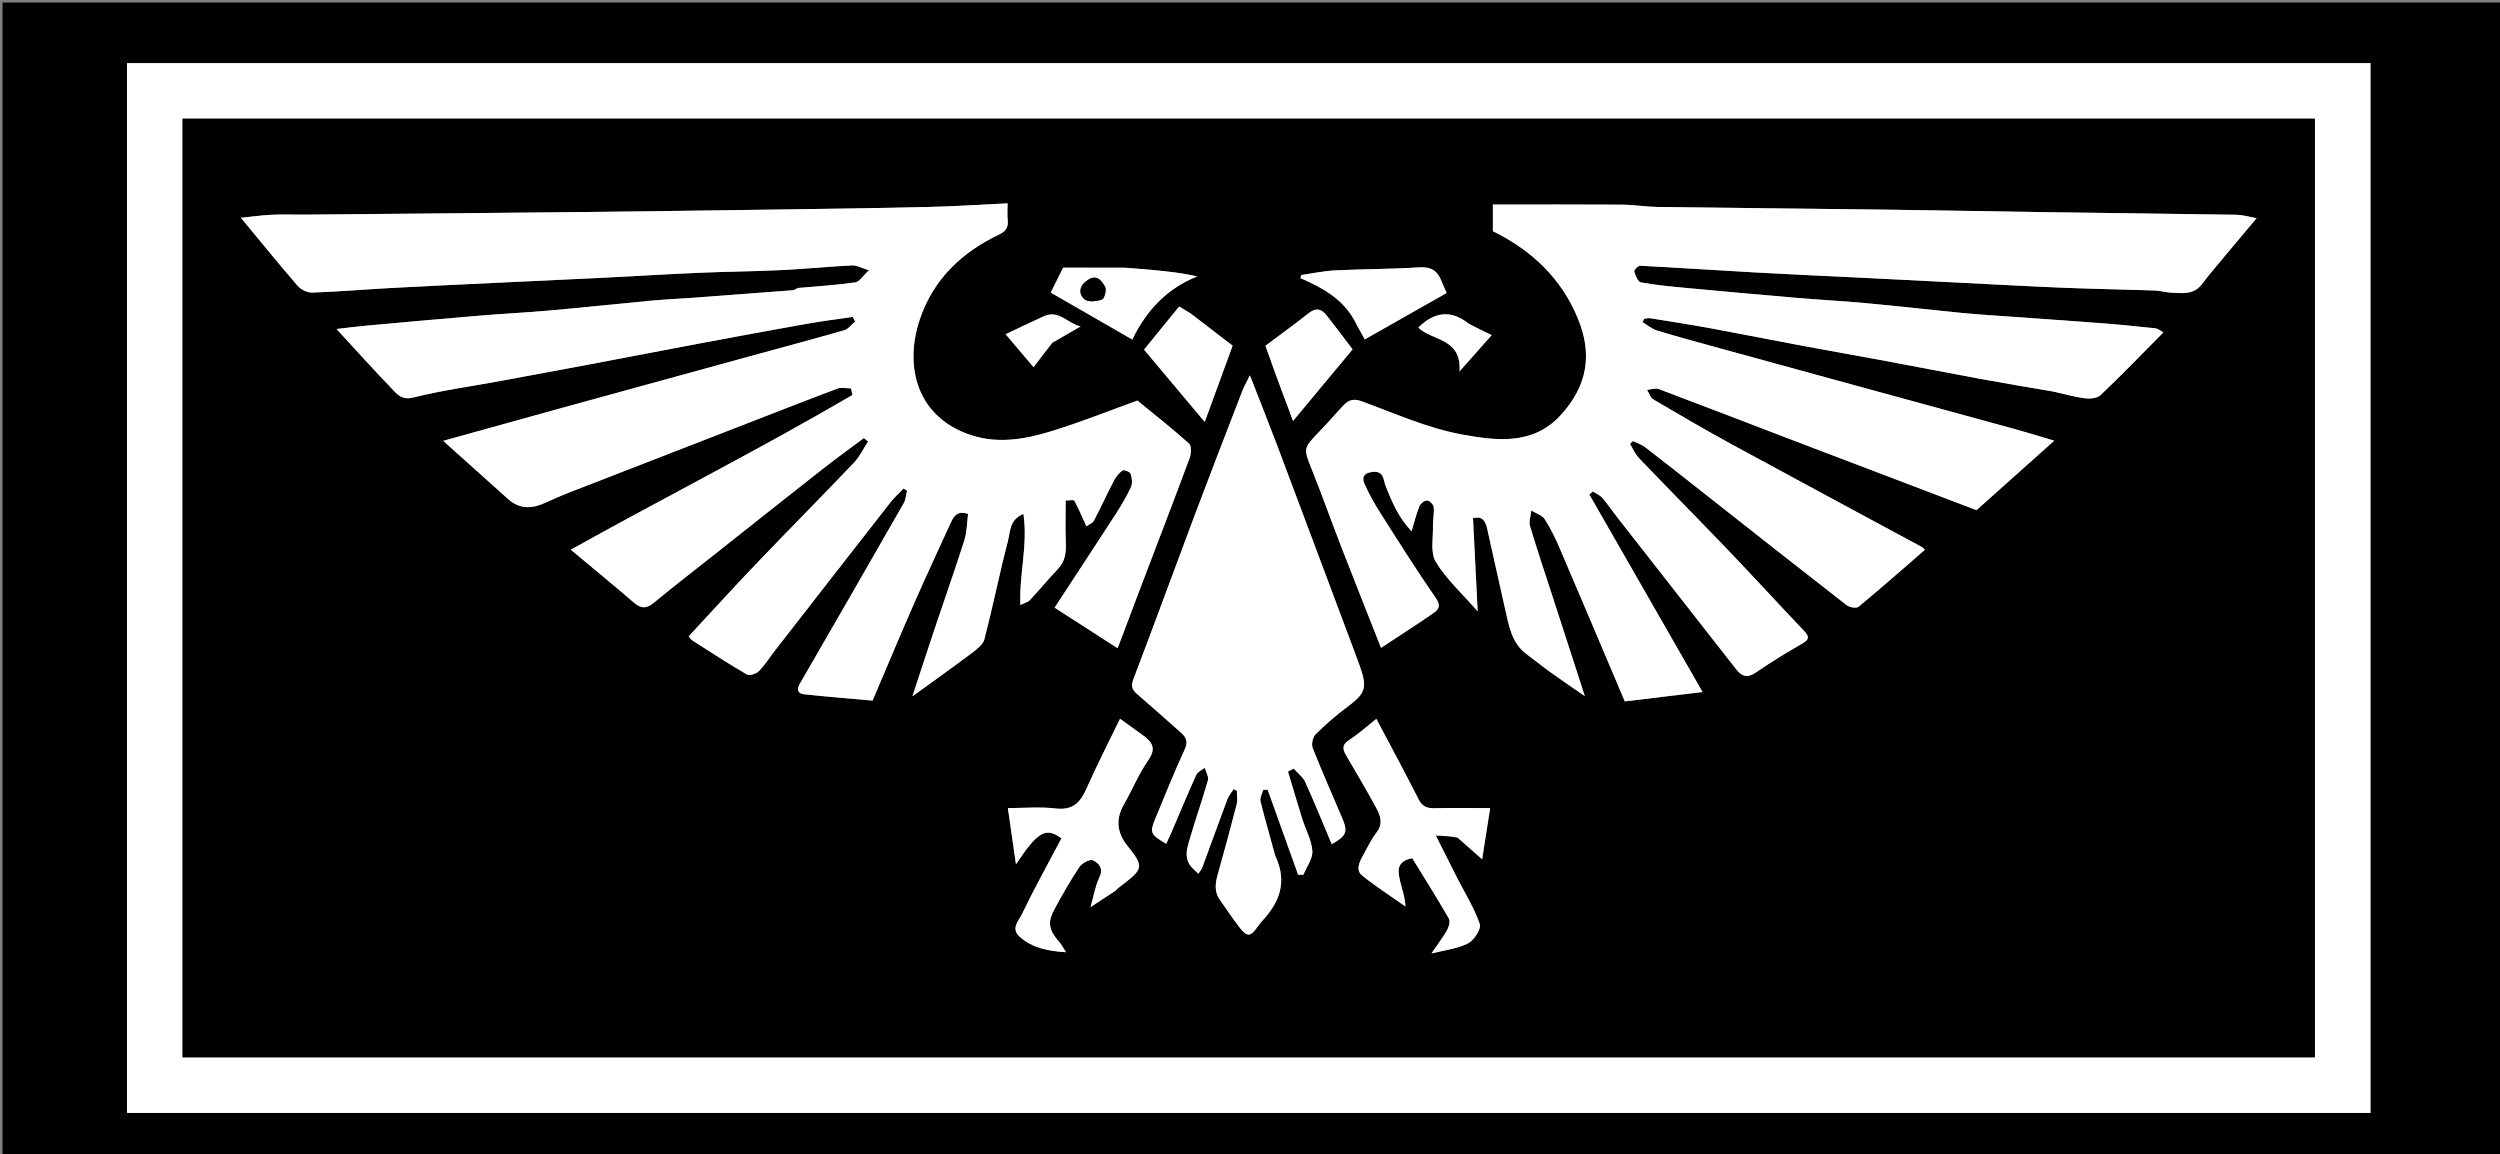<svg version="1.1" id="Layer_1" xmlns="http://www.w3.org/2000/svg" xmlns:xlink="http://www.w3.org/1999/xlink" x="0px" y="0px"
	 width="100%" viewBox="0 0 990 457" enable-background="new 0 0 990 457" xml:space="preserve">
<rect x="0" y="0" width="990" height="457" fill="#808080" stroke="none"/>
<path fill="#000000" opacity="1" stroke="none" 
	d="
M647,458 
	C431.333,458 216.167,458 1,458 
	C1,305.667 1,153.333 1,1 
	C331,1 661,1 991,1 
	C991,153.333 991,305.667 991,458 
	C876.5,458 762,458 647,458 
M416.5,25 
	C294.407,25 172.313,25 50.288,25 
	C50.288,163.976 50.288,302.38 50.288,440.714 
	C346.644,440.714 642.712,440.714 938.712,440.714 
	C938.712,302.024 938.712,163.62 938.712,25 
	C764.783,25 591.141,25 416.5,25 
z"/>
<path fill="#FFFFFF" opacity="1" stroke="none" 
	d="
M417,25 
	C591.141,25 764.783,25 938.712,25 
	C938.712,163.62 938.712,302.024 938.712,440.714 
	C642.712,440.714 346.644,440.714 50.288,440.714 
	C50.288,302.38 50.288,163.976 50.288,25 
	C172.313,25 294.407,25 417,25 
M705.5,47 
	C494.408,47 283.316,47 72.286,47 
	C72.286,171.306 72.286,295.042 72.286,418.716 
	C353.973,418.716 635.374,418.716 916.714,418.716 
	C916.714,294.694 916.714,170.958 916.714,47 
	C846.452,47 776.476,47 705.5,47 
z"/>
<path fill="#000000" opacity="1" stroke="none" 
	d="
M706,47 
	C776.476,47 846.452,47 916.714,47 
	C916.714,170.958 916.714,294.694 916.714,418.716 
	C635.374,418.716 353.973,418.716 72.286,418.716 
	C72.286,295.042 72.286,171.306 72.286,47 
	C283.316,47 494.408,47 706,47 
M315.801,114.038 
	C315.218,114.348 314.653,114.888 314.05,114.935 
	C300.467,115.989 286.881,116.999 273.294,117.995 
	C268.212,118.368 263.115,118.576 258.043,119.05 
	C244.532,120.311 231.038,121.765 217.522,122.969 
	C208.201,123.8 198.846,124.252 189.52,125.031 
	C174.509,126.286 159.507,127.647 144.506,129.015 
	C140.361,129.393 136.232,129.956 133.275,130.297 
	C140.631,138.278 148.237,146.742 156.128,154.931 
	C157.934,156.805 159.793,158.391 163.679,157.411 
	C174.783,154.611 186.203,153.069 197.492,150.995 
	C209.413,148.804 221.331,146.596 233.241,144.348 
	C247.844,141.591 262.43,138.749 277.036,136.012 
	C291.174,133.363 305.318,130.741 319.48,128.229 
	C325.526,127.157 331.627,126.395 337.703,125.492 
	C338.009,126.098 338.316,126.704 338.623,127.31 
	C337.224,128.49 336.004,130.287 334.399,130.751 
	C322.066,134.312 309.656,137.605 297.276,141.001 
	C272.044,147.921 246.81,154.839 221.585,161.788 
	C206.505,165.942 191.439,170.152 175.506,174.576 
	C184.418,182.57 192.863,190.182 201.353,197.744 
	C205.937,201.827 210.941,201.43 216.142,199.006 
	C219.196,197.583 222.294,196.241 225.433,195.018 
	C247.22,186.531 269.023,178.087 290.819,169.626 
	C304.401,164.354 317.959,159.017 331.593,153.885 
	C333.186,153.285 335.2,153.804 337.019,153.804 
	C337.198,154.679 337.378,155.554 337.557,156.43 
	C301.036,177.807 263.252,196.932 226.03,217.687 
	C234.381,224.658 242.849,231.572 251.119,238.714 
	C254.034,241.231 256.159,240.961 259.022,238.596 
	C267.046,231.967 275.299,225.616 283.463,219.157 
	C297.613,207.964 311.734,196.733 325.93,185.599 
	C331.234,181.439 336.713,177.505 342.112,173.467 
	C342.658,173.925 343.203,174.383 343.749,174.841 
	C341.935,177.626 340.499,180.769 338.246,183.135 
	C325.474,196.547 312.431,209.7 299.632,223.087 
	C290.584,232.55 281.777,242.242 272.729,251.975 
	C273.279,252.627 273.6,253.249 274.109,253.575 
	C281.296,258.159 288.434,262.831 295.799,267.11 
	C296.823,267.705 299.494,266.808 300.54,265.749 
	C302.912,263.351 304.715,260.396 306.805,257.711 
	C322.064,238.099 337.32,218.484 352.632,198.913 
	C354.175,196.942 356.082,195.256 357.82,193.437 
	C358.273,193.733 358.726,194.029 359.178,194.326 
	C358.772,195.963 358.713,197.798 357.908,199.207 
	C344.262,223.075 330.543,246.902 316.774,270.7 
	C315.405,273.067 315.85,274.653 318.428,274.93 
	C327.508,275.905 336.615,276.633 345.532,277.438 
	C351.278,263.968 356.591,251.24 362.13,238.611 
	C366.77,228.032 371.665,217.565 376.465,207.057 
	C377.679,204.401 379.142,202.081 383.362,203.51 
	C382.909,206.938 382.943,210.615 381.888,213.949 
	C378.263,225.415 374.228,236.75 370.407,248.154 
	C367.467,256.927 364.614,265.728 361.319,275.742 
	C369.86,269.547 377.364,264.228 384.708,258.697 
	C386.719,257.182 389.27,255.293 389.831,253.125 
	C393.177,240.203 395.792,227.092 399.163,214.178 
	C400.089,210.632 399.618,205.864 405.267,203.496 
	C407.142,215.666 403.536,227.218 404.085,239.57 
	C405.688,238.78 407.025,238.499 407.788,237.681 
	C411.603,233.594 415.179,229.283 419.013,225.214 
	C421.843,222.212 422.228,218.751 422.06,214.865 
	C421.823,209.392 422,203.9 422,198.206 
	C423.356,198.206 425.177,197.809 425.43,198.271 
	C427.135,201.385 428.509,204.682 430.22,208.424 
	C431.239,207.694 432.66,207.196 433.173,206.22 
	C435.91,201.013 438.338,195.643 441.058,190.426 
	C441.88,188.849 443.1,187.306 444.53,186.309 
	C445.086,185.92 447.46,186.829 447.715,187.583 
	C448.26,189.196 448.561,191.368 447.894,192.821 
	C446.157,196.6 443.996,200.214 441.733,203.718 
	C433.82,215.968 425.793,228.144 417.624,240.631 
	C426.067,246.064 434.124,251.25 442.579,256.691 
	C445.92,247.85 448.961,239.761 452.034,231.685 
	C458.41,214.922 464.864,198.189 471.096,181.374 
	C471.728,179.668 471.88,176.576 470.87,175.666 
	C464.476,169.913 457.692,164.594 450.407,158.616 
	C440.978,162.019 428.782,166.918 416.266,170.78 
	C406.144,173.903 395.523,175.781 385.029,172.469 
	C363.097,165.547 357.997,145.302 364.175,126.67 
	C369.457,110.741 380.763,99.938 395.71,92.83 
	C398.358,91.57 399.365,89.928 399.042,87.088 
	C398.824,85.175 399,83.218 399,80.531 
	C388.262,81.037 378.053,81.719 367.833,81.958 
	C347.419,82.434 326.999,82.702 306.581,82.991 
	C280.505,83.361 254.428,83.714 228.352,83.989 
	C192.435,84.367 156.518,84.671 120.601,84.995 
	C116.268,85.034 111.927,84.836 107.604,85.047 
	C103.495,85.249 99.406,85.843 95.422,86.252 
	C103.009,95.423 110.297,104.439 117.879,113.2 
	C119.171,114.692 121.751,115.93 123.685,115.861 
	C134.199,115.487 144.694,114.592 155.203,114.02 
	C168.869,113.276 182.543,112.658 196.214,112.003 
	C210.385,111.324 224.557,110.694 238.726,109.992 
	C251.399,109.364 264.065,108.574 276.741,108.028 
	C287.653,107.559 298.584,107.48 309.493,106.955 
	C318.822,106.506 328.127,105.558 337.455,105.1 
	C339.297,105.01 341.2,106.149 344.094,107.033 
	C341.692,109.245 340.342,111.582 338.688,111.822 
	C331.419,112.88 324.061,113.331 315.801,114.038 
M813.277,155.039 
	C817.356,155.972 821.398,157.185 825.528,157.719 
	C827.583,157.985 830.496,157.739 831.827,156.471 
	C840.186,148.505 848.208,140.186 856.703,131.62 
	C855.073,130.733 854.431,130.118 853.732,130.045 
	C846.739,129.313 839.744,128.561 832.733,128.024 
	C818.653,126.946 804.561,126.006 790.475,124.996 
	C786.056,124.679 781.632,124.402 777.224,123.962 
	C764.382,122.681 751.556,121.23 738.707,120.033 
	C729.721,119.195 720.7,118.745 711.707,117.978 
	C696.865,116.713 682.028,115.372 667.197,113.98 
	C661.361,113.433 655.506,112.879 649.754,111.815 
	C648.615,111.604 647.641,109.13 647.158,107.529 
	C647,107.004 648.678,105.191 649.45,105.231 
	C665.195,106.044 680.927,107.104 696.67,107.98 
	C710.335,108.741 724.01,109.324 737.679,110.002 
	C750.851,110.657 764.02,111.34 777.191,111.998 
	C790.694,112.673 804.195,113.432 817.703,113.97 
	C829.616,114.445 841.539,114.63 853.455,115.034 
	C855.549,115.105 857.619,115.813 859.713,115.898 
	C864.102,116.078 868.658,116.871 871.926,112.552 
	C874.674,108.92 877.649,105.458 880.564,101.955 
	C884.786,96.881 889.045,91.837 893.611,86.395 
	C890.442,85.835 888.083,85.088 885.713,85.051 
	C859.797,84.637 833.88,84.36 807.964,83.991 
	C787.546,83.701 767.13,83.276 746.712,83.014 
	C716.629,82.628 686.546,82.37 656.464,81.962 
	C651.708,81.898 646.961,81.081 642.206,81.048 
	C625.256,80.931 608.305,81.002 591.179,81.002 
	C591.179,84.858 591.179,88.295 591.179,91.544 
	C606.752,99.228 618.537,110.443 625.007,126.529 
	C630.468,140.104 628.933,152.607 617.862,164.584 
	C606.891,176.453 592.27,174.476 579.095,172.092 
	C565.39,169.612 552.281,163.671 539.053,158.855 
	C535.96,157.729 534.029,158.467 532.157,160.398 
	C528.925,163.732 525.954,167.319 522.718,170.65 
	C515.976,177.591 516.104,177.482 519.609,186.229 
	C523.598,196.184 527.174,206.303 531.053,216.303 
	C536.193,229.552 541.453,242.754 546.888,256.552 
	C554.215,251.721 560.953,247.393 567.553,242.862 
	C569.69,241.395 570.747,239.944 568.587,236.831 
	C560.88,225.726 553.682,214.264 546.432,202.847 
	C544.127,199.216 542.002,195.418 540.291,191.481 
	C539.211,188.995 540.097,187.294 543.448,186.887 
	C548.113,186.32 547.772,190.066 548.694,192.402 
	C551.179,198.697 553.762,204.854 558.97,210.386 
	C560.158,206.478 560.899,203.361 562.104,200.435 
	C562.535,199.387 564.129,198.13 565.114,198.192 
	C566.096,198.255 567.659,199.779 567.77,200.793 
	C568.031,203.189 567.393,205.668 567.459,208.104 
	C567.589,212.964 566.342,218.785 568.559,222.464 
	C572.68,229.304 578.876,234.894 585.16,242.095 
	C584.484,228.686 583.892,216.936 583.302,205.226 
	C587.329,204.087 588.333,206.744 588.98,209.596 
	C591.364,220.108 593.604,230.653 596.024,241.157 
	C597.544,247.757 598.533,254.653 604.613,259.113 
	C607.623,261.322 610.511,263.7 613.543,265.878 
	C617.807,268.943 622.154,271.893 627.588,275.673 
	C623.404,262.75 619.714,251.345 616.019,239.941 
	C612.611,229.423 609.083,218.942 605.895,208.358 
	C605.337,206.509 606.199,204.232 606.406,202.153 
	C608.232,203.287 610.704,204.007 611.754,205.641 
	C614.177,209.408 616.115,213.53 617.888,217.664 
	C626.351,237.395 634.693,257.179 643.419,277.749 
	C653.339,276.55 663.162,275.364 674.213,274.029 
	C658.896,247.312 644.13,221.558 629.365,195.805 
	C629.833,195.419 630.301,195.034 630.769,194.649 
	C632.015,195.445 633.528,196.011 634.454,197.083 
	C636.671,199.651 638.577,202.484 640.671,205.161 
	C656.284,225.125 671.916,245.073 687.53,265.036 
	C689.766,267.895 691.969,268.614 695.331,266.298 
	C701.281,262.198 707.479,258.435 713.74,254.819 
	C716.648,253.139 716.434,251.963 714.329,249.753 
	C704.301,239.223 694.494,228.483 684.441,217.977 
	C672.735,205.743 660.819,193.709 649.098,181.489 
	C647.569,179.895 646.659,177.706 645.463,175.793 
	C645.857,175.414 646.251,175.036 646.645,174.657 
	C648.282,175.464 650.107,176.026 651.526,177.116 
	C659.385,183.155 667.148,189.317 674.937,195.445 
	C693.712,210.217 712.457,225.027 731.322,239.684 
	C732.43,240.544 735.147,240.97 736.006,240.258 
	C744.867,232.924 753.499,225.313 762.27,217.714 
	C761.614,217.1 761.406,216.808 761.123,216.655 
	C735.995,203.088 710.822,189.603 685.745,175.942 
	C675.299,170.251 665.022,164.245 654.772,158.208 
	C653.584,157.508 653.057,155.686 652.224,154.385 
	C653.779,154.247 655.54,153.56 656.857,154.055 
	C675.139,160.929 693.352,167.989 711.6,174.955 
	C735.203,183.966 758.822,192.934 782.698,202.02 
	C792.906,192.896 803.028,183.848 813.473,174.512 
	C807.781,172.824 803.042,171.332 798.255,170.016 
	C777.674,164.358 757.078,158.759 736.49,153.126 
	C718.069,148.087 699.649,143.045 681.236,137.978 
	C672.884,135.68 664.517,133.428 656.231,130.909 
	C654.146,130.275 652.349,128.691 650.42,127.544 
	C650.658,127.102 650.897,126.66 651.135,126.218 
	C651.945,126.145 652.783,125.901 653.561,126.027 
	C661.55,127.317 669.548,128.563 677.507,130.024 
	C689.577,132.24 701.609,134.657 713.672,136.912 
	C724.797,138.993 735.947,140.936 747.073,143.009 
	C759.297,145.285 771.497,147.689 783.724,149.945 
	C793.268,151.705 802.837,153.322 813.277,155.039 
M504.998,338.625 
	C503.014,331.522 500.915,324.447 499.15,317.29 
	C498.822,315.959 499.837,314.297 500.232,312.787 
	C500.819,312.767 501.406,312.746 501.993,312.725 
	C506.019,323.953 510.046,335.182 514.072,346.41 
	C514.767,346.398 515.461,346.385 516.156,346.373 
	C517.428,343.23 519.902,340.002 519.685,336.965 
	C519.375,332.641 517.011,328.483 515.669,324.208 
	C513.724,318.011 511.908,311.774 510.037,305.554 
	C510.793,305.151 511.548,304.749 512.304,304.347 
	C513.856,306.108 515.937,307.629 516.868,309.673 
	C520.553,317.766 523.878,326.023 527.361,334.278 
	C533.196,331.044 533.816,329.381 531.57,324.105 
	C527.617,314.823 523.521,305.597 519.826,296.214 
	C519.244,294.737 519.83,291.925 520.951,290.812 
	C524.88,286.909 529.097,283.234 533.542,279.925 
	C540.617,274.656 541.528,272.439 538.621,264.189 
	C537.29,260.412 535.858,256.671 534.453,252.921 
	C524.963,227.584 515.497,202.237 505.958,176.919 
	C502.548,167.868 498.954,158.887 494.961,148.633 
	C493.605,151.402 492.67,152.999 492.012,154.703 
	C485.784,170.837 479.517,186.957 473.43,203.144 
	C465.204,225.022 457.212,246.989 448.876,268.825 
	C447.841,271.537 448.176,272.992 450.176,274.72 
	C456.014,279.763 461.752,284.92 467.549,290.011 
	C469.716,291.914 470.605,293.652 469.143,296.805 
	C465.038,305.659 461.434,314.746 457.681,323.762 
	C455.183,329.761 455.449,330.385 461.832,334.144 
	C462.568,332.521 463.315,330.948 464.001,329.348 
	C467.223,321.839 470.345,314.285 473.724,306.848 
	C474.268,305.65 475.929,304.959 477.073,304.033 
	C477.536,305.695 478.734,307.562 478.337,308.983 
	C476.27,316.387 473.669,323.64 471.513,331.022 
	C470.214,335.469 468.23,340.156 472.645,344.194 
	C473.284,344.778 473.895,345.391 474.519,345.991 
	C475.052,345.186 475.763,344.448 476.09,343.567 
	C479.429,334.561 482.664,325.516 486.041,316.525 
	C486.586,315.073 487.688,313.83 488.533,312.49 
	C488.954,312.71 489.374,312.929 489.794,313.148 
	C489.794,314.937 490.163,316.82 489.733,318.498 
	C487.339,327.827 484.799,337.119 482.205,346.395 
	C481.229,349.886 480.83,353.217 483.092,356.381 
	C485.727,360.065 488.217,363.858 490.991,367.432 
	C493.859,371.127 495.275,370.939 498.011,366.975 
	C498.565,366.172 499.167,365.39 499.831,364.676 
	C506.672,357.32 509.895,349.232 504.998,338.625 
M577.368,331.874 
	C580.589,334.707 583.811,337.541 586.921,340.276 
	C587.934,333.808 588.993,327.048 590.097,320 
	C582.282,320 575.133,319.896 567.99,320.05 
	C565.06,320.114 563.203,319.374 561.766,316.536 
	C556.41,305.961 550.766,295.531 545.033,284.671 
	C541.421,287.523 538.056,290.608 534.266,293.031 
	C531.447,294.833 531.581,296.544 532.98,298.953 
	C536.939,305.764 540.966,312.538 544.741,319.45 
	C546.493,322.659 547.982,325.969 545.109,329.676 
	C542.968,332.44 541.459,335.702 539.748,338.787 
	C538.314,341.372 536.743,344.541 539.432,346.714 
	C544.876,351.116 550.816,354.904 556.552,358.945 
	C556.405,355.179 555.143,352.072 554.42,348.845 
	C553.594,345.158 552.702,341.127 559.248,339.826 
	C564,347.571 569.048,355.582 573.781,363.775 
	C574.394,364.834 573.776,367.056 573.043,368.351 
	C571.375,371.297 569.282,374.003 566.833,377.576 
	C572.182,376.212 577.164,375.715 581.31,373.587 
	C583.694,372.363 586.662,367.825 586.009,365.945 
	C583.765,359.48 580.024,353.538 576.886,347.38 
	C574.263,342.23 571.686,337.056 568.57,330.863 
	C572.54,331.057 574.667,331.161 577.368,331.874 
M441.966,352.544 
	C442.319,352.191 442.637,351.791 443.03,351.491 
	C452.782,344.042 453.365,343.581 446.427,334.897 
	C442.412,329.873 441.668,324.527 444.992,318.705 
	C448.341,312.841 450.924,306.479 454.755,300.97 
	C457.88,296.475 456.389,293.979 452.869,291.379 
	C449.834,289.137 446.751,286.96 443.528,284.639 
	C438.852,294.303 434.222,303.307 430.128,312.548 
	C427.687,318.06 424.605,320.927 418.048,320.158 
	C411.804,319.426 405.408,320 399.122,320 
	C400.122,326.956 401.177,334.298 402.322,342.263 
	C411.048,329.199 414.081,327.45 420.342,331.972 
	C415.08,341.938 409.557,351.86 404.65,362.078 
	C403.461,364.553 400.121,367.699 403.823,370.978 
	C408.905,375.478 415.08,376.602 422.146,377.089 
	C421.026,375.365 420.384,374.05 419.449,372.994 
	C415.283,368.283 414.693,365.306 417.631,359.903 
	C420.695,354.269 423.861,348.666 427.428,343.348 
	C428.448,341.828 431.592,340.111 432.755,340.652 
	C435.079,341.732 437.109,343.817 435.352,347.468 
	C433.693,350.914 433.094,354.87 431.852,359.219 
	C435.445,356.856 438.401,354.913 441.966,352.544 
M537.528,129.02 
	C538.434,130.708 539.339,132.395 540.421,134.412 
	C551.464,128.152 562.189,122.073 572.899,116.002 
	C572.105,114.23 571.386,112.839 570.847,111.382 
	C569.311,107.234 566.723,105.573 562.006,105.878 
	C550.952,106.593 539.849,106.526 528.78,107.068 
	C524.266,107.289 519.79,108.267 515.297,108.901 
	C515.187,109.314 515.077,109.727 514.968,110.141 
	C524.169,114.124 532.728,118.845 537.528,129.02 
M445.212,106.003 
	C437.309,106.003 429.406,106.003 421,106.003 
	C419.674,108.662 417.922,112.176 416.087,115.857 
	C426.844,122.051 437.41,128.136 448.383,134.456 
	C453.95,122.953 462.018,114.284 474.117,109.46 
	C468.302,108.124 462.861,107.538 457.413,107.008 
	C453.667,106.644 449.912,106.357 445.212,106.003 
M471.344,124.031 
	C470.25,123.371 469.157,122.712 466.948,121.38 
	C462.468,126.878 457.86,132.533 453.039,138.45 
	C461.175,148.142 468.71,157.119 477.073,167.081 
	C481.02,156.291 484.616,146.461 488.115,136.896 
	C482.462,132.54 477.21,128.493 471.344,124.031 
M508.474,156.982 
	C509.557,159.935 510.64,162.888 512.037,166.697 
	C519.905,157.238 527.532,148.068 535.623,138.341 
	C532.151,133.784 528.804,129.261 525.308,124.855 
	C523.415,122.469 521.255,121.664 518.424,123.889 
	C512.711,128.378 506.825,132.646 501.112,136.929 
	C503.544,143.736 505.79,150.021 508.474,156.982 
M581.445,128.039 
	C574.254,122.253 567.59,123.84 561.648,129.729 
	C566.924,134.998 578.856,133.738 577.98,147.062 
	C582.853,141.567 586.662,137.273 590.713,132.705 
	C587.201,131.022 584.617,129.784 581.445,128.039 
M416.99,135.505 
	C420.554,133.47 424.117,131.434 427.925,129.259 
	C422.882,128.172 419.311,122.555 413.388,125.228 
	C408.532,127.42 403.74,129.754 398.23,132.349 
	C402.493,137.383 406.197,141.756 409.29,145.409 
	C411.725,142.171 414.057,139.068 416.99,135.505 
z"/>
<path fill="#FFFFFF" opacity="1" stroke="none" 
	d="
M316.269,114.021 
	C324.061,113.331 331.419,112.88 338.688,111.822 
	C340.342,111.582 341.692,109.245 344.094,107.033 
	C341.2,106.149 339.297,105.01 337.455,105.1 
	C328.127,105.558 318.822,106.506 309.493,106.955 
	C298.584,107.48 287.653,107.559 276.741,108.028 
	C264.065,108.574 251.399,109.364 238.726,109.992 
	C224.557,110.694 210.385,111.324 196.214,112.003 
	C182.543,112.658 168.869,113.276 155.203,114.02 
	C144.694,114.592 134.199,115.487 123.685,115.861 
	C121.751,115.93 119.171,114.692 117.879,113.2 
	C110.297,104.439 103.009,95.423 95.422,86.252 
	C99.406,85.843 103.495,85.249 107.604,85.047 
	C111.927,84.836 116.268,85.034 120.601,84.995 
	C156.518,84.671 192.435,84.367 228.352,83.989 
	C254.428,83.714 280.505,83.361 306.581,82.991 
	C326.999,82.702 347.419,82.434 367.833,81.958 
	C378.053,81.719 388.262,81.037 399,80.531 
	C399,83.218 398.824,85.175 399.042,87.088 
	C399.365,89.928 398.358,91.57 395.71,92.83 
	C380.763,99.938 369.457,110.741 364.175,126.67 
	C357.997,145.302 363.097,165.547 385.029,172.469 
	C395.523,175.781 406.144,173.903 416.266,170.78 
	C428.782,166.918 440.978,162.019 450.407,158.616 
	C457.692,164.594 464.476,169.913 470.87,175.666 
	C471.88,176.576 471.728,179.668 471.096,181.374 
	C464.864,198.189 458.41,214.922 452.034,231.685 
	C448.961,239.761 445.92,247.85 442.579,256.691 
	C434.124,251.25 426.067,246.064 417.624,240.631 
	C425.793,228.144 433.82,215.968 441.733,203.718 
	C443.996,200.214 446.157,196.6 447.894,192.821 
	C448.561,191.368 448.26,189.196 447.715,187.583 
	C447.46,186.829 445.086,185.92 444.53,186.309 
	C443.1,187.306 441.88,188.849 441.058,190.426 
	C438.338,195.643 435.91,201.013 433.173,206.22 
	C432.66,207.196 431.239,207.694 430.22,208.424 
	C428.509,204.682 427.135,201.385 425.43,198.271 
	C425.177,197.809 423.356,198.206 422,198.206 
	C422,203.9 421.823,209.392 422.06,214.865 
	C422.228,218.751 421.843,222.212 419.013,225.214 
	C415.179,229.283 411.603,233.594 407.788,237.681 
	C407.025,238.499 405.688,238.78 404.085,239.57 
	C403.536,227.218 407.142,215.666 405.267,203.496 
	C399.618,205.864 400.089,210.632 399.163,214.178 
	C395.792,227.092 393.177,240.203 389.831,253.125 
	C389.27,255.293 386.719,257.182 384.708,258.697 
	C377.364,264.228 369.86,269.547 361.319,275.742 
	C364.614,265.728 367.467,256.927 370.407,248.154 
	C374.228,236.75 378.263,225.415 381.888,213.949 
	C382.943,210.615 382.909,206.938 383.362,203.51 
	C379.142,202.081 377.679,204.401 376.465,207.057 
	C371.665,217.565 366.77,228.032 362.13,238.611 
	C356.591,251.24 351.278,263.968 345.532,277.438 
	C336.615,276.633 327.508,275.905 318.428,274.93 
	C315.85,274.653 315.405,273.067 316.774,270.7 
	C330.543,246.902 344.262,223.075 357.908,199.207 
	C358.713,197.798 358.772,195.963 359.178,194.326 
	C358.726,194.029 358.273,193.733 357.82,193.437 
	C356.082,195.256 354.175,196.942 352.632,198.913 
	C337.32,218.484 322.064,238.099 306.805,257.711 
	C304.715,260.396 302.912,263.351 300.54,265.749 
	C299.494,266.808 296.823,267.705 295.799,267.11 
	C288.434,262.831 281.296,258.159 274.109,253.575 
	C273.6,253.249 273.279,252.627 272.729,251.975 
	C281.777,242.242 290.584,232.55 299.632,223.087 
	C312.431,209.7 325.474,196.547 338.246,183.135 
	C340.499,180.769 341.935,177.626 343.749,174.841 
	C343.203,174.383 342.658,173.925 342.112,173.467 
	C336.713,177.505 331.234,181.439 325.93,185.599 
	C311.734,196.733 297.613,207.964 283.463,219.157 
	C275.299,225.616 267.046,231.967 259.022,238.596 
	C256.159,240.961 254.034,241.231 251.119,238.714 
	C242.849,231.572 234.381,224.658 226.03,217.687 
	C263.252,196.932 301.036,177.807 337.557,156.43 
	C337.378,155.554 337.198,154.679 337.019,153.804 
	C335.2,153.804 333.186,153.285 331.593,153.885 
	C317.959,159.017 304.401,164.354 290.819,169.626 
	C269.023,178.087 247.22,186.531 225.433,195.018 
	C222.294,196.241 219.196,197.583 216.142,199.006 
	C210.941,201.43 205.937,201.827 201.353,197.744 
	C192.863,190.182 184.418,182.57 175.506,174.576 
	C191.439,170.152 206.505,165.942 221.585,161.788 
	C246.81,154.839 272.044,147.921 297.276,141.001 
	C309.656,137.605 322.066,134.312 334.399,130.751 
	C336.004,130.287 337.224,128.49 338.623,127.31 
	C338.316,126.704 338.009,126.098 337.703,125.492 
	C331.627,126.395 325.526,127.157 319.48,128.229 
	C305.318,130.741 291.174,133.363 277.036,136.012 
	C262.43,138.749 247.844,141.591 233.241,144.348 
	C221.331,146.596 209.413,148.804 197.492,150.995 
	C186.203,153.069 174.783,154.611 163.679,157.411 
	C159.793,158.391 157.934,156.805 156.128,154.931 
	C148.237,146.742 140.631,138.278 133.275,130.297 
	C136.232,129.956 140.361,129.393 144.506,129.015 
	C159.507,127.647 174.509,126.286 189.52,125.031 
	C198.846,124.252 208.201,123.8 217.522,122.969 
	C231.038,121.765 244.532,120.311 258.043,119.05 
	C263.115,118.576 268.212,118.368 273.294,117.995 
	C286.881,116.999 300.467,115.989 314.05,114.935 
	C314.653,114.888 315.218,114.348 316.269,114.021 
z"/>
<path fill="#FFFFFF" opacity="1" stroke="none" 
	d="
M812.836,155.021 
	C802.837,153.322 793.268,151.705 783.724,149.945 
	C771.497,147.689 759.297,145.285 747.073,143.009 
	C735.947,140.936 724.797,138.993 713.672,136.912 
	C701.609,134.657 689.577,132.24 677.507,130.024 
	C669.548,128.563 661.55,127.317 653.561,126.027 
	C652.783,125.901 651.945,126.145 651.135,126.218 
	C650.897,126.66 650.658,127.102 650.42,127.544 
	C652.349,128.691 654.146,130.275 656.231,130.909 
	C664.517,133.428 672.884,135.68 681.236,137.978 
	C699.649,143.045 718.069,148.087 736.49,153.126 
	C757.078,158.759 777.674,164.358 798.255,170.016 
	C803.042,171.332 807.781,172.824 813.473,174.512 
	C803.028,183.848 792.906,192.896 782.698,202.02 
	C758.822,192.934 735.203,183.966 711.6,174.955 
	C693.352,167.989 675.139,160.929 656.857,154.055 
	C655.54,153.56 653.779,154.247 652.224,154.385 
	C653.057,155.686 653.584,157.508 654.772,158.208 
	C665.022,164.245 675.299,170.251 685.745,175.942 
	C710.822,189.603 735.995,203.088 761.123,216.655 
	C761.406,216.808 761.614,217.1 762.27,217.714 
	C753.499,225.313 744.867,232.924 736.006,240.258 
	C735.147,240.97 732.43,240.544 731.322,239.684 
	C712.457,225.027 693.712,210.217 674.937,195.445 
	C667.148,189.317 659.385,183.155 651.526,177.116 
	C650.107,176.026 648.282,175.464 646.645,174.657 
	C646.251,175.036 645.857,175.414 645.463,175.793 
	C646.659,177.706 647.569,179.895 649.098,181.489 
	C660.819,193.709 672.735,205.743 684.441,217.977 
	C694.494,228.483 704.301,239.223 714.329,249.753 
	C716.434,251.963 716.648,253.139 713.74,254.819 
	C707.479,258.435 701.281,262.198 695.331,266.298 
	C691.969,268.614 689.766,267.895 687.53,265.036 
	C671.916,245.073 656.284,225.125 640.671,205.161 
	C638.577,202.484 636.671,199.651 634.454,197.083 
	C633.528,196.011 632.015,195.445 630.769,194.649 
	C630.301,195.034 629.833,195.419 629.365,195.805 
	C644.13,221.558 658.896,247.312 674.213,274.029 
	C663.162,275.364 653.339,276.55 643.419,277.749 
	C634.693,257.179 626.351,237.395 617.888,217.664 
	C616.115,213.53 614.177,209.408 611.754,205.641 
	C610.704,204.007 608.232,203.287 606.406,202.153 
	C606.199,204.232 605.337,206.509 605.895,208.358 
	C609.083,218.942 612.611,229.423 616.019,239.941 
	C619.714,251.345 623.404,262.75 627.588,275.673 
	C622.154,271.893 617.807,268.943 613.543,265.878 
	C610.511,263.7 607.623,261.322 604.613,259.113 
	C598.533,254.653 597.544,247.757 596.024,241.157 
	C593.604,230.653 591.364,220.108 588.98,209.596 
	C588.333,206.744 587.329,204.087 583.302,205.226 
	C583.892,216.936 584.484,228.686 585.16,242.095 
	C578.876,234.894 572.68,229.304 568.559,222.464 
	C566.342,218.785 567.589,212.964 567.459,208.104 
	C567.393,205.668 568.031,203.189 567.77,200.793 
	C567.659,199.779 566.096,198.255 565.114,198.192 
	C564.129,198.13 562.535,199.387 562.104,200.435 
	C560.899,203.361 560.158,206.478 558.97,210.386 
	C553.762,204.854 551.179,198.697 548.694,192.402 
	C547.772,190.066 548.113,186.32 543.448,186.887 
	C540.097,187.294 539.211,188.995 540.291,191.481 
	C542.002,195.418 544.127,199.216 546.432,202.847 
	C553.682,214.264 560.88,225.726 568.587,236.831 
	C570.747,239.944 569.69,241.395 567.553,242.862 
	C560.953,247.393 554.215,251.721 546.888,256.552 
	C541.453,242.754 536.193,229.552 531.053,216.303 
	C527.174,206.303 523.598,196.184 519.609,186.229 
	C516.104,177.482 515.976,177.591 522.718,170.65 
	C525.954,167.319 528.925,163.732 532.157,160.398 
	C534.029,158.467 535.96,157.729 539.053,158.855 
	C552.281,163.671 565.39,169.612 579.095,172.092 
	C592.27,174.476 606.891,176.453 617.862,164.584 
	C628.933,152.607 630.468,140.104 625.007,126.529 
	C618.537,110.443 606.752,99.228 591.179,91.544 
	C591.179,88.295 591.179,84.858 591.179,81.002 
	C608.305,81.002 625.256,80.931 642.206,81.048 
	C646.961,81.081 651.708,81.898 656.464,81.962 
	C686.546,82.37 716.629,82.628 746.712,83.014 
	C767.13,83.276 787.546,83.701 807.964,83.991 
	C833.88,84.36 859.797,84.637 885.713,85.051 
	C888.083,85.088 890.442,85.835 893.611,86.395 
	C889.045,91.837 884.786,96.881 880.564,101.955 
	C877.649,105.458 874.674,108.92 871.926,112.552 
	C868.658,116.871 864.102,116.078 859.713,115.898 
	C857.619,115.813 855.549,115.105 853.455,115.034 
	C841.539,114.63 829.616,114.445 817.703,113.97 
	C804.195,113.432 790.694,112.673 777.191,111.998 
	C764.02,111.34 750.851,110.657 737.679,110.002 
	C724.01,109.324 710.335,108.741 696.67,107.98 
	C680.927,107.104 665.195,106.044 649.45,105.231 
	C648.678,105.191 647,107.004 647.158,107.529 
	C647.641,109.13 648.615,111.604 649.754,111.815 
	C655.506,112.879 661.361,113.433 667.197,113.98 
	C682.028,115.372 696.865,116.713 711.707,117.978 
	C720.7,118.745 729.721,119.195 738.707,120.033 
	C751.556,121.23 764.382,122.681 777.224,123.962 
	C781.632,124.402 786.056,124.679 790.475,124.996 
	C804.561,126.006 818.653,126.946 832.733,128.024 
	C839.744,128.561 846.739,129.313 853.732,130.045 
	C854.431,130.118 855.073,130.733 856.703,131.62 
	C848.208,140.186 840.186,148.505 831.827,156.471 
	C830.496,157.739 827.583,157.985 825.528,157.719 
	C821.398,157.185 817.356,155.972 812.836,155.021 
z"/>
<path fill="#FFFFFF" opacity="1" stroke="none" 
	d="
M505,339.049 
	C509.895,349.232 506.672,357.32 499.831,364.676 
	C499.167,365.39 498.565,366.172 498.011,366.975 
	C495.275,370.939 493.859,371.127 490.991,367.432 
	C488.217,363.858 485.727,360.065 483.092,356.381 
	C480.83,353.217 481.229,349.886 482.205,346.395 
	C484.799,337.119 487.339,327.827 489.733,318.498 
	C490.163,316.82 489.794,314.937 489.794,313.148 
	C489.374,312.929 488.954,312.71 488.533,312.49 
	C487.688,313.83 486.586,315.073 486.041,316.525 
	C482.664,325.516 479.429,334.561 476.09,343.567 
	C475.763,344.448 475.052,345.186 474.519,345.991 
	C473.895,345.391 473.284,344.778 472.645,344.194 
	C468.23,340.156 470.214,335.469 471.513,331.022 
	C473.669,323.64 476.27,316.387 478.337,308.983 
	C478.734,307.562 477.536,305.695 477.073,304.033 
	C475.929,304.959 474.268,305.65 473.724,306.848 
	C470.345,314.285 467.223,321.839 464.001,329.348 
	C463.315,330.948 462.568,332.521 461.832,334.144 
	C455.449,330.385 455.183,329.761 457.681,323.762 
	C461.434,314.746 465.038,305.659 469.143,296.805 
	C470.605,293.652 469.716,291.914 467.549,290.011 
	C461.752,284.92 456.014,279.763 450.176,274.72 
	C448.176,272.992 447.841,271.537 448.876,268.825 
	C457.212,246.989 465.204,225.022 473.43,203.144 
	C479.517,186.957 485.784,170.837 492.012,154.703 
	C492.67,152.999 493.605,151.402 494.961,148.633 
	C498.954,158.887 502.548,167.868 505.958,176.919 
	C515.497,202.237 524.963,227.584 534.453,252.921 
	C535.858,256.671 537.29,260.412 538.621,264.189 
	C541.528,272.439 540.617,274.656 533.542,279.925 
	C529.097,283.234 524.88,286.909 520.951,290.812 
	C519.83,291.925 519.244,294.737 519.826,296.214 
	C523.521,305.597 527.617,314.823 531.57,324.105 
	C533.816,329.381 533.196,331.044 527.361,334.278 
	C523.878,326.023 520.553,317.766 516.868,309.673 
	C515.937,307.629 513.856,306.108 512.304,304.347 
	C511.548,304.749 510.793,305.151 510.037,305.554 
	C511.908,311.774 513.724,318.011 515.669,324.208 
	C517.011,328.483 519.375,332.641 519.685,336.965 
	C519.902,340.002 517.428,343.23 516.156,346.373 
	C515.461,346.385 514.767,346.398 514.072,346.41 
	C510.046,335.182 506.019,323.953 501.993,312.725 
	C501.406,312.746 500.819,312.767 500.232,312.787 
	C499.837,314.297 498.822,315.959 499.15,317.29 
	C500.915,324.447 503.014,331.522 505,339.049 
z"/>
<path fill="#FFFFFF" opacity="1" stroke="none" 
	d="
M577.081,331.569 
	C574.667,331.161 572.54,331.057 568.57,330.863 
	C571.686,337.056 574.263,342.23 576.886,347.38 
	C580.024,353.538 583.765,359.48 586.009,365.945 
	C586.662,367.825 583.694,372.363 581.31,373.587 
	C577.164,375.715 572.182,376.212 566.833,377.576 
	C569.282,374.003 571.375,371.297 573.043,368.351 
	C573.776,367.056 574.394,364.834 573.781,363.775 
	C569.048,355.582 564,347.571 559.248,339.826 
	C552.702,341.127 553.594,345.158 554.42,348.845 
	C555.143,352.072 556.405,355.179 556.552,358.945 
	C550.816,354.904 544.876,351.116 539.432,346.714 
	C536.743,344.541 538.314,341.372 539.748,338.787 
	C541.459,335.702 542.968,332.44 545.109,329.676 
	C547.982,325.969 546.493,322.659 544.741,319.45 
	C540.966,312.538 536.939,305.764 532.98,298.953 
	C531.581,296.544 531.447,294.833 534.266,293.031 
	C538.056,290.608 541.421,287.523 545.033,284.671 
	C550.766,295.531 556.41,305.961 561.766,316.536 
	C563.203,319.374 565.06,320.114 567.99,320.05 
	C575.133,319.896 582.282,320 590.097,320 
	C588.993,327.048 587.934,333.808 586.921,340.276 
	C583.811,337.541 580.589,334.707 577.081,331.569 
z"/>
<path fill="#FFFFFF" opacity="1" stroke="none" 
	d="
M441.661,352.756 
	C438.401,354.913 435.445,356.856 431.852,359.219 
	C433.094,354.87 433.693,350.914 435.352,347.468 
	C437.109,343.817 435.079,341.732 432.755,340.652 
	C431.592,340.111 428.448,341.828 427.428,343.348 
	C423.861,348.666 420.695,354.269 417.631,359.903 
	C414.693,365.306 415.283,368.283 419.449,372.994 
	C420.384,374.05 421.026,375.365 422.146,377.089 
	C415.08,376.602 408.905,375.478 403.823,370.978 
	C400.121,367.699 403.461,364.553 404.65,362.078 
	C409.557,351.86 415.08,341.938 420.342,331.972 
	C414.081,327.45 411.048,329.199 402.322,342.263 
	C401.177,334.298 400.122,326.956 399.122,320 
	C405.408,320 411.804,319.426 418.048,320.158 
	C424.605,320.927 427.687,318.06 430.128,312.548 
	C434.222,303.307 438.852,294.303 443.528,284.639 
	C446.751,286.96 449.834,289.137 452.869,291.379 
	C456.389,293.979 457.88,296.475 454.755,300.97 
	C450.924,306.479 448.341,312.841 444.992,318.705 
	C441.668,324.527 442.412,329.873 446.427,334.897 
	C453.365,343.581 452.782,344.042 443.03,351.491 
	C442.637,351.791 442.319,352.191 441.661,352.756 
z"/>
<path fill="#FFFFFF" opacity="1" stroke="none" 
	d="
M537.284,128.733 
	C532.728,118.845 524.169,114.124 514.968,110.141 
	C515.077,109.727 515.187,109.314 515.297,108.901 
	C519.79,108.267 524.266,107.289 528.78,107.068 
	C539.849,106.526 550.952,106.593 562.006,105.878 
	C566.723,105.573 569.311,107.234 570.847,111.382 
	C571.386,112.839 572.105,114.23 572.899,116.002 
	C562.189,122.073 551.464,128.152 540.421,134.412 
	C539.339,132.395 538.434,130.708 537.284,128.733 
z"/>
<path fill="#FFFFFF" opacity="1" stroke="none" 
	d="
M445.686,106.019 
	C449.912,106.357 453.667,106.644 457.413,107.008 
	C462.861,107.538 468.302,108.124 474.117,109.46 
	C462.018,114.284 453.95,122.953 448.383,134.456 
	C437.41,128.136 426.844,122.051 416.087,115.857 
	C417.922,112.176 419.674,108.662 421,106.003 
	C429.406,106.003 437.309,106.003 445.686,106.019 
M430.013,111.478 
	C426.999,113.661 427.332,116.819 429.529,118.563 
	C431.003,119.733 434.339,119.353 436.441,118.579 
	C437.397,118.226 438.293,114.698 437.617,113.56 
	C436.234,111.232 434.266,108.118 430.013,111.478 
z"/>
<path fill="#FFFFFF" opacity="1" stroke="none" 
	d="
M471.651,124.238 
	C477.21,128.493 482.462,132.54 488.115,136.896 
	C484.616,146.461 481.02,156.291 477.073,167.081 
	C468.71,157.119 461.175,148.142 453.039,138.45 
	C457.86,132.533 462.468,126.878 466.948,121.38 
	C469.157,122.712 470.25,123.371 471.651,124.238 
z"/>
<path fill="#FFFFFF" opacity="1" stroke="none" 
	d="
M508.255,156.644 
	C505.79,150.021 503.544,143.736 501.112,136.929 
	C506.825,132.646 512.711,128.378 518.424,123.889 
	C521.255,121.664 523.415,122.469 525.308,124.855 
	C528.804,129.261 532.151,133.784 535.623,138.341 
	C527.532,148.068 519.905,157.238 512.037,166.697 
	C510.64,162.888 509.557,159.935 508.255,156.644 
z"/>
<path fill="#FFFFFF" opacity="1" stroke="none" 
	d="
M581.74,128.293 
	C584.617,129.784 587.201,131.022 590.713,132.705 
	C586.662,137.273 582.853,141.567 577.98,147.062 
	C578.856,133.738 566.924,134.998 561.648,129.729 
	C567.59,123.84 574.254,122.253 581.74,128.293 
z"/>
<path fill="#FFFFFF" opacity="1" stroke="none" 
	d="
M416.69,135.735 
	C414.057,139.068 411.725,142.171 409.29,145.409 
	C406.197,141.756 402.493,137.383 398.23,132.349 
	C403.74,129.754 408.532,127.42 413.388,125.228 
	C419.311,122.555 422.882,128.172 427.925,129.259 
	C424.117,131.434 420.554,133.47 416.69,135.735 
z"/>
<path fill="#000000" opacity="1" stroke="none" 
	d="
M430.302,111.211 
	C434.266,108.118 436.234,111.232 437.617,113.56 
	C438.293,114.698 437.397,118.226 436.441,118.579 
	C434.339,119.353 431.003,119.733 429.529,118.563 
	C427.332,116.819 426.999,113.661 430.302,111.211 
z"/>
</svg>